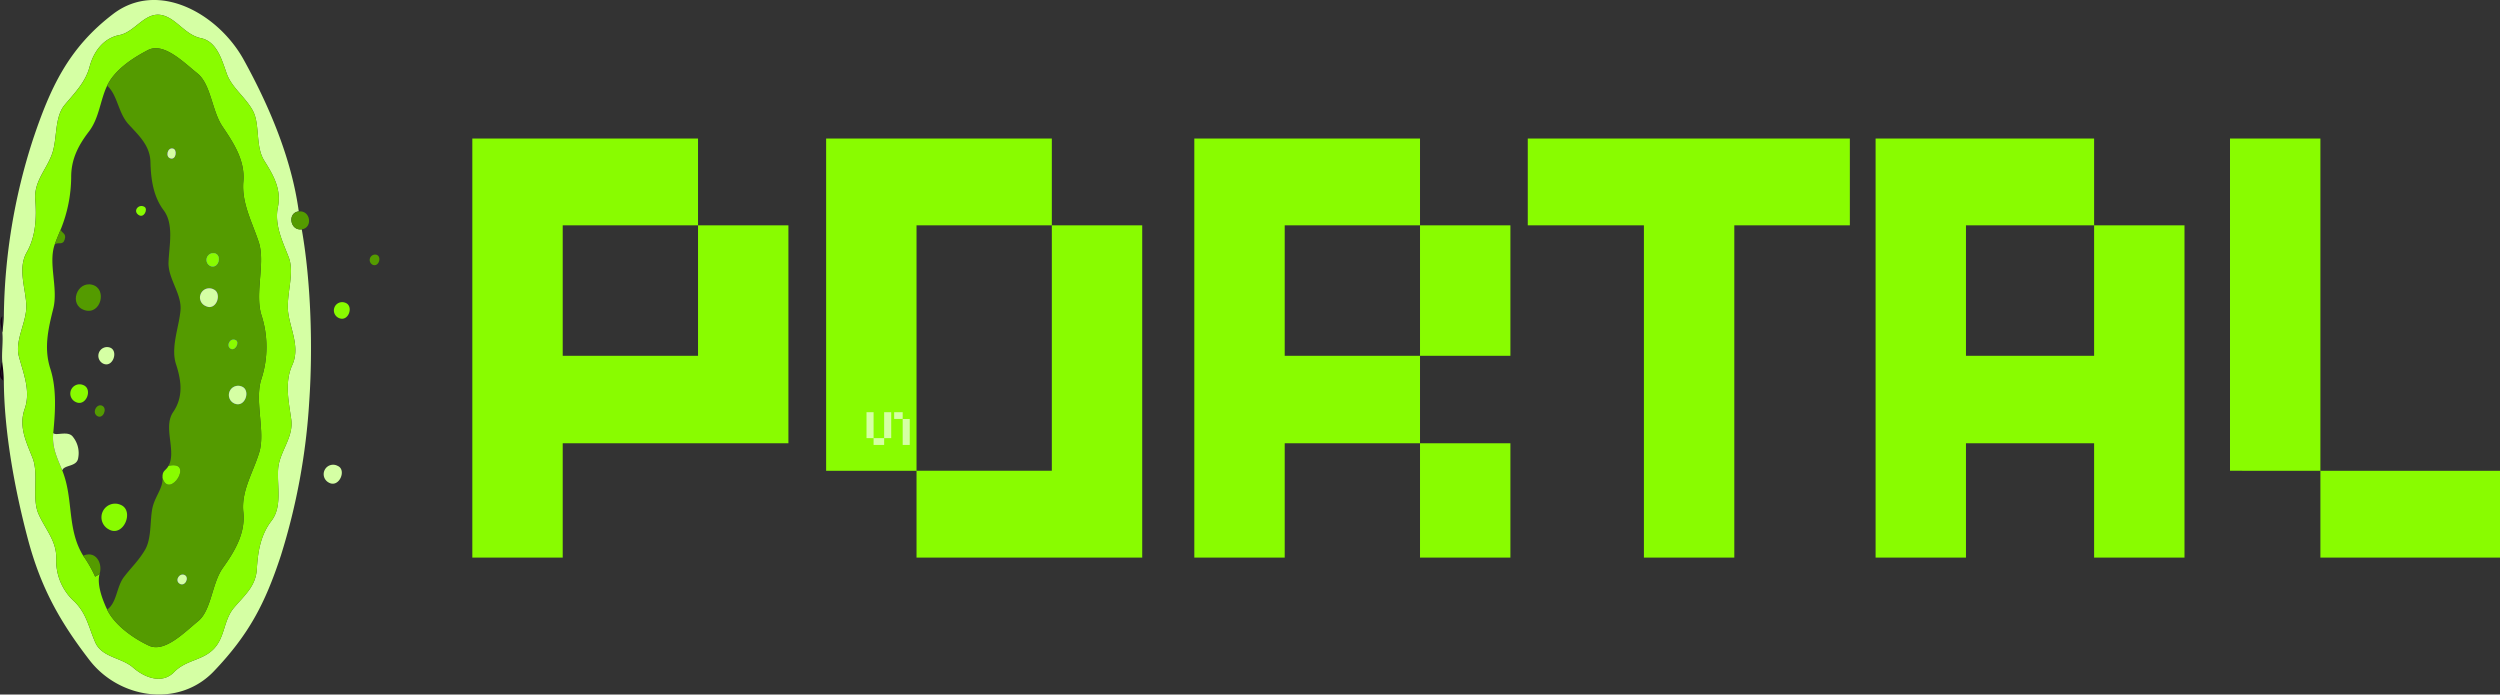 <?xml version="1.0" encoding="UTF-8"?> <svg xmlns="http://www.w3.org/2000/svg" width="577.523" height="160.443" viewBox="0 0 577.523 160.443"><rect x="0" y="0" width="577.523" height="160.443" fill="#333333" stroke="none"/><g id="Group_3902" data-name="Group 3902" transform="translate(14603.991 17405)"><g id="Group_3893" data-name="Group 3893" transform="translate(12.972 10.397)"><g id="Group_3901" data-name="Group 3901"><path id="Path_4533" data-name="Path 4533" d="M73.681,12.353v50.34H21.543V89.108H.66V-7.7H52.8V12.353H21.543V42.5H52.8V12.353Zm81.734,0V89.108H103.277V69.055H82.394V-7.7h52.138V12.353H103.277v56.7h31.255v-56.7ZM219.585,42.5V62.693H188.33V89.108H167.447V-7.7h52.138V12.353H188.33V42.5Zm0,0V12.353h20.883V42.5Zm0,46.606V62.693h20.883V89.108ZM318.883-7.7V12.353H292.191V89.108H271.308V12.353h-26.83V-7.7Zm77.308,20.053V89.108H375.308V62.693h-29.6V89.108H324.829V-7.7h50.479V12.353h-29.6V42.5h29.6V12.353Zm10.51,56.7V-7.7h20.883V69.055Zm20.883,20.053V69.055h41.489V89.108Z" transform="translate(-14508.513 -17375.699)" fill="#89fc00"></path><path id="Path_4534" data-name="Path 4534" d="M6.006-4.2v6H4.374V3.365H1.932V1.8H.3v-6H1.932v6H4.374v-6Zm4.279,7.565H8.654v-6H6.687V-4.2H8.654v1.567h1.632Z" transform="translate(-14417.09 -17315.977)" fill="#d5ffa4"></path></g></g><g id="Group_3891" data-name="Group 3891" transform="translate(-14603.883 -17405)"><g id="Group_3892" data-name="Group 3892"><g id="Group_3792" data-name="Group 3792" transform="translate(38.561 34.274)"><path id="Path_4434" data-name="Path 4434" d="M307.544,250.933c-1.248-.342-1.878,1.905-.588,2.3S308.626,251.231,307.544,250.933Z" transform="translate(-306.245 -250.898)" fill="none" stroke="#5624d1" stroke-width="0.3"></path></g><g id="Group_3799" data-name="Group 3799" transform="translate(47.59 58.452)"><path id="Path_4441" data-name="Path 4441" d="M334.3,320.877a1.57,1.57,0,0,0-.927,2.995C335.2,324.435,335.96,321.333,334.3,320.877Z" transform="translate(-332.35 -320.812)" fill="none" stroke="#4987f0" stroke-width="0.3"></path></g><g id="Group_3804" data-name="Group 3804" transform="translate(46.104 66.583)"><path id="Path_4446" data-name="Path 4446" d="M331.148,344.552a2.141,2.141,0,1,0-1.805,3.88C331.829,349.7,333.282,345.448,331.148,344.552Z" transform="translate(-328.054 -344.316)" fill="none" stroke="#5523cf" stroke-width="0.3"></path></g><g id="Group_3811" data-name="Group 3811" transform="translate(52.661 78.42)"><path id="Path_4453" data-name="Path 4453" d="M348.736,378.7c-1.29-.73-2.369,1.259-1.273,1.958S349.666,379.226,348.736,378.7Z" transform="translate(-347.01 -378.542)" fill="none" stroke="#3f5cee" stroke-width="0.3"></path></g><g id="Group_3815" data-name="Group 3815" transform="translate(0.003 83.76)"><path id="Path_4457" data-name="Path 4457" d="M195.18,397.8c-.114-1.259.086-2.545,0-3.8C195.094,394.9,194.25,396.9,195.18,397.8Z" transform="translate(-194.747 -394)" fill="none" stroke="#120011" stroke-width="0.3"></path></g><g id="Group_3821" data-name="Group 3821" transform="translate(52.729 89.107)"><path id="Path_4463" data-name="Path 4463" d="M350.249,409.639a2.14,2.14,0,0,0-1.805,3.88C350.951,414.73,352.386,410.5,350.249,409.639Z" transform="translate(-347.209 -409.448)" fill="none" stroke="#3f5cee" stroke-width="0.3"></path></g><g id="Group_3835" data-name="Group 3835" transform="translate(40.871 132.716)"><path id="Path_4477" data-name="Path 4477" d="M314.682,535.708c-1.165-.7-2.487,1.152-1.269,1.961S315.761,536.355,314.682,535.708Z" transform="translate(-312.928 -535.553)" fill="none" stroke="#3337bc" stroke-width="0.3"></path></g><g id="Group_3838" data-name="Group 3838" transform="translate(0.37)"><path id="Path_4480" data-name="Path 4480" d="M196.225,224.833c0,1.3-.246,2.763-.346,3.8.221,2.283-.221,4.634,0,6.917.1,1.065.346,2.507.346,3.8,0,12.09,2.6,25.854,5.557,36.98s7.318,18.99,14.234,27.957,20.639,11.035,28.711,2.587,11.855-15.656,15.483-26.708a148.387,148.387,0,0,0,6.564-35.628c.851-12.3.412-27.677-1.729-39.771-2.711.38-3.379-3.846-.692-4.15-1.663-12.232-6.851-24.395-12.709-35.015S231.887,147.1,221.5,155s-14.57,17.122-18.589,29.136a136.9,136.9,0,0,0-6.685,40.694m36.658-69.512c3.282.827,5.2,4.516,8.888,5.295s4.807,5.015,5.955,8.22,4.3,5.374,6.01,8.514.557,8.238,2.635,11.544,4.012,6.6,3.164,10.717,1.058,7.9,2.5,11.627-.7,8.867-.107,12.9,2.743,7.951.923,11.99-.82,8.383-.232,12.564-2.784,7.508-3.036,11.488.993,8.642-1.546,11.942-3.14,7.221-3.372,11.153-2.857,6.059-5.274,8.905-2.037,6.775-4.669,9.51-6.391,2.5-9.165,5.36-6.827,1.283-9.493-1.055-7.183-2.3-8.722-5.8-1.968-6.592-4.783-9.4a12.713,12.713,0,0,1-4.236-9.943c.128-4.088-2.559-6.8-4.122-10.4s.135-9.1-1.335-12.844-3.279-7.256-1.829-11.361-.311-8.238-1.335-12.1,1.944-8.072,1.7-12.08-1.975-8.341.111-11.994,2.3-8.034,1.964-12.215,2.694-7.017,3.915-10.61.481-8.369,2.915-11.264,4.8-5.277,5.73-8.794,3.24-6.6,6.882-7.3S228.885,154.312,232.883,155.321Z" transform="translate(-195.815 -151.791)" fill="#d5ffa4"></path></g><g id="Group_3840" data-name="Group 3840" transform="translate(4.045 3.396)"><path id="Path_4482" data-name="Path 4482" d="M239.838,161.741c-4-1.01-6.311,3.88-9.953,4.572s-5.955,3.78-6.882,7.3-3.292,5.9-5.73,8.794-1.695,7.674-2.915,11.264-4.247,6.429-3.915,10.61.124,8.566-1.964,12.215-.353,7.985-.111,11.993-2.729,8.21-1.7,12.08,2.784,8,1.335,12.1.36,7.608,1.83,11.361-.232,9.241,1.335,12.844,4.25,6.315,4.122,10.4a12.713,12.713,0,0,0,4.236,9.943c2.815,2.8,3.24,5.9,4.783,9.4s6.059,3.462,8.722,5.8,6.723,3.922,9.493,1.055,6.533-2.628,9.164-5.36,2.251-6.664,4.669-9.51,5.042-4.973,5.274-8.905.83-7.854,3.372-11.153,1.293-7.961,1.546-11.942,3.621-7.3,3.036-11.489-1.587-8.525.232-12.564-.335-7.954-.923-11.99,1.549-9.168.107-12.9-3.351-7.5-2.5-11.627-1.083-7.415-3.164-10.717-.92-8.407-2.635-11.544-4.859-5.312-6.011-8.514-2.272-7.446-5.955-8.22-5.606-4.468-8.888-5.295m-12.8,137.295c-1.169-2.448-2.428-5.955-1.729-8.3-.187.273-.782.5-1.038.692a28.621,28.621,0,0,0-2.767-4.842c-3.818-6.166-2.179-13.162-4.842-19.712-1.248-3.071-2.4-5.319-2.075-8.646.474-4.894.82-10.205-.685-14.878s-.512-9.071.685-13.826-1.217-10.475.346-14.871c.415-1.165.944-2.386,1.383-3.458a32.782,32.782,0,0,0,2.414-12.111c-.007-4.091,1.643-7.29,4.07-10.454s2.594-7.2,4.237-10.634c1.736-3.628,5.782-6.329,9.424-8.214s8.269,2.853,11.412,5.36,3.354,8.615,5.765,12.218,5.312,7.8,4.869,12.768,2.03,9.368,3.569,14.068-.944,11.734.578,16.714a23.923,23.923,0,0,1,.01,14.874c-1.636,4.966.948,12.108-.46,16.832s-4.236,8.947-3.7,13.941-2.244,9.334-4.762,12.875-2.608,9.773-5.7,12.284-7.712,7.332-11.35,5.644S228.733,302.571,227.042,299.036Z" transform="translate(-206.447 -161.605)" fill="#89fc00"></path></g><g id="Group_3842" data-name="Group 3842" transform="translate(24.643 11.138)"><path id="Path_4484" data-name="Path 4484" d="M266,192.643c2.421,2.172,2.535,6.284,4.928,8.905s4.98,4.914,5.077,8.756.623,7.906,3.05,11.129,1.259,8.224,1.124,12.018,3.081,7.255,2.767,11.067-2.3,8.594-1.041,12.453,1.733,7.591-.66,11.091.816,9.012-1.065,12.422c6.138-1.4.17,7.926-1.383,2.767.128,2.5-1.888,4.378-2.4,7.287s-.152,6.847-1.674,9.393-3.1,3.946-4.842,6.225-1.608,5.938-3.884,7.529c1.691,3.534,6.021,6.64,9.659,8.324s8.262-3.13,11.35-5.644,3.182-8.743,5.7-12.284,5.3-7.881,4.762-12.875,2.293-9.213,3.7-13.94-1.176-11.865.46-16.832a23.924,23.924,0,0,0-.01-14.874c-1.522-4.98.965-12.014-.578-16.714s-4.012-9.1-3.569-14.068-2.456-9.168-4.869-12.768-2.625-9.711-5.765-12.218-7.774-7.249-11.412-5.36-7.688,4.586-9.424,8.214m15.217,14.525c1.082.3.7,2.691-.588,2.3s-.66-2.639.588-2.3m9.683,24.208c1.657.457.9,3.559-.927,2.995a1.57,1.57,0,0,1,.927-2.995m-.346,8.3c2.134.9.681,5.146-1.805,3.88a2.141,2.141,0,1,1,1.805-3.88m5.187,11.758c.93.526-.176,2.656-1.273,1.957s-.017-2.687,1.273-1.957m1.383,10.721c2.137.865.7,5.091-1.805,3.88a2.14,2.14,0,0,1,1.805-3.88M283.983,305.73c1.079.647-.052,2.77-1.269,1.961S282.818,305.032,283.983,305.73Z" transform="translate(-266 -183.996)" fill="#549b00"></path></g><g id="Group_3847" data-name="Group 3847" transform="translate(38.561 34.274)"><path id="Path_4489" data-name="Path 4489" d="M307.544,250.933c-1.248-.342-1.878,1.905-.588,2.3S308.626,251.231,307.544,250.933Z" transform="translate(-306.245 -250.898)" fill="#d5ffa4"></path></g><g id="Group_3849" data-name="Group 3849" transform="translate(31.328 47.583)"><path id="Path_4491" data-name="Path 4491" d="M287.293,289.6c-1.259-.8-2.76.82-1.459,1.805S288.136,290.129,287.293,289.6Z" transform="translate(-285.333 -289.383)" fill="#89fc00"></path></g><g id="Group_3851" data-name="Group 3851" transform="translate(67.202 48.821)"><path id="Path_4493" data-name="Path 4493" d="M391.456,297.118c2.594-.363,2.065-4.461-.692-4.15C388.078,293.272,388.745,297.5,391.456,297.118Z" transform="translate(-389.054 -292.951)" fill="#549b00"></path></g><g id="Group_3852" data-name="Group 3852" transform="translate(12.54 52.984)"><path id="Path_4494" data-name="Path 4494" d="M231,308.458c.851-.616,1.864.335,2.307-1.152s-.768-1.356-.923-2.307C231.944,306.072,231.415,307.293,231,308.458Z" transform="translate(-231 -305)" fill="#549b00"></path></g><g id="Group_3854" data-name="Group 3854" transform="translate(47.59 58.452)"><path id="Path_4496" data-name="Path 4496" d="M334.3,320.877a1.57,1.57,0,0,0-.927,2.995C335.2,324.435,335.96,321.333,334.3,320.877Z" transform="translate(-332.35 -320.812)" fill="#89fc00"></path></g><g id="Group_3856" data-name="Group 3856" transform="translate(85.257 58.788)"><path id="Path_4498" data-name="Path 4498" d="M442.906,321.861a1.246,1.246,0,0,0-.927,2.3C443.411,324.784,444.169,322.311,442.906,321.861Z" transform="translate(-441.271 -321.788)" fill="#549b00"></path></g><g id="Group_3858" data-name="Group 3858" transform="translate(17.406 65.682)"><path id="Path_4500" data-name="Path 4500" d="M248.852,341.816c-3.552-.9-5.506,4.707-1.729,5.879S252.387,342.712,248.852,341.816Z" transform="translate(-245.073 -341.719)" fill="#549b00"></path></g><g id="Group_3859" data-name="Group 3859" transform="translate(46.104 66.583)"><path id="Path_4501" data-name="Path 4501" d="M331.148,344.552a2.141,2.141,0,1,0-1.805,3.88C331.829,349.7,333.282,345.448,331.148,344.552Z" transform="translate(-328.054 -344.316)" fill="#d5ffa4"></path></g><g id="Group_3860" data-name="Group 3860" transform="translate(77.005 69.798)"><path id="Path_4502" data-name="Path 4502" d="M420.032,353.75a1.912,1.912,0,0,0-1.459,3.534C420.81,358.3,422.114,354.459,420.032,353.75Z" transform="translate(-417.406 -353.618)" fill="#89fc00"></path></g><g id="Group_3863" data-name="Group 3863" transform="translate(0 73.04)"><path id="Path_4505" data-name="Path 4505" d="M195.179,366.8c.086-1.259-.114-2.546,0-3.8C194.248,363.9,195.089,365.863,195.179,366.8Z" transform="translate(-194.745 -363)" fill="#120011"></path></g><g id="Group_3866" data-name="Group 3866" transform="translate(52.661 78.42)"><path id="Path_4508" data-name="Path 4508" d="M348.736,378.7c-1.29-.73-2.369,1.259-1.273,1.958S349.666,379.226,348.736,378.7Z" transform="translate(-347.01 -378.542)" fill="#89fc00"></path></g><g id="Group_3869" data-name="Group 3869" transform="translate(22.605 80.142)"><path id="Path_4511" data-name="Path 4511" d="M262.835,383.7a2.017,2.017,0,0,0-1.615,3.69C263.444,388.458,264.824,384.475,262.835,383.7Z" transform="translate(-260.105 -383.536)" fill="#d5ffa4"></path></g><g id="Group_3875" data-name="Group 3875" transform="translate(16.108 88.784)"><path id="Path_4517" data-name="Path 4517" d="M244.322,408.688a2.141,2.141,0,0,0-1.805,3.88C244.968,413.883,246.649,409.56,244.322,408.688Z" transform="translate(-241.32 -408.523)" fill="#89fc00"></path></g><g id="Group_3876" data-name="Group 3876" transform="translate(52.729 89.107)"><path id="Path_4518" data-name="Path 4518" d="M350.249,409.639a2.14,2.14,0,0,0-1.805,3.88C350.951,414.73,352.386,410.5,350.249,409.639Z" transform="translate(-347.209 -409.448)" fill="#d5ffa4"></path></g><g id="Group_3878" data-name="Group 3878" transform="translate(21.791 93.627)"><path id="Path_4520" data-name="Path 4520" d="M259.567,422.693c-1.269-.782-2.583,1.47-1.269,2.307S260.695,423.388,259.567,422.693Z" transform="translate(-257.753 -422.531)" fill="#549b00"></path></g><g id="Group_3880" data-name="Group 3880" transform="translate(12.14 100.016)"><path id="Path_4522" data-name="Path 4522" d="M231.971,449.646c.477-1.342,3.424-.775,3.69-2.881a5.954,5.954,0,0,0-1.183-4.814c-1.1-1.629-4.064-.159-4.582-.951C229.575,444.327,230.723,446.575,231.971,449.646Z" transform="translate(-229.842 -441)" fill="#d5ffa4"></path></g><g id="Group_3883" data-name="Group 3883" transform="translate(37.431 107.481)"><path id="Path_4525" data-name="Path 4525" d="M302.986,465.492c1.553,5.16,7.522-4.167,1.383-2.766C303.705,463.932,302.893,463.7,302.986,465.492Z" transform="translate(-302.979 -462.58)" fill="#89fc00"></path></g><g id="Group_3884" data-name="Group 3884" transform="translate(74.657 107.394)"><path id="Path_4526" data-name="Path 4526" d="M413.869,462.561a2.183,2.183,0,0,0-2.1,3.828C414.167,467.817,416.044,463.474,413.869,462.561Z" transform="translate(-410.628 -462.328)" fill="#d5ffa4"></path></g><g id="Group_3887" data-name="Group 3887" transform="translate(23.314 116.346)"><path id="Path_4529" data-name="Path 4529" d="M266.6,488.487a3.149,3.149,0,0,0-2.843,5.61C267.193,496.226,269.907,489.832,266.6,488.487Z" transform="translate(-262.161 -488.215)" fill="#89fc00"></path></g><g id="Group_3889" data-name="Group 3889" transform="translate(19.111 128.075)"><path id="Path_4531" data-name="Path 4531" d="M250,522.426a28.642,28.642,0,0,1,2.767,4.842c.256-.187.851-.418,1.037-.691C254.53,524.141,252.891,521.153,250,522.426Z" transform="translate(-250 -522.122)" fill="#549b00"></path></g><g id="Group_3890" data-name="Group 3890" transform="translate(40.871 132.716)"><path id="Path_4532" data-name="Path 4532" d="M314.682,535.708c-1.165-.7-2.487,1.152-1.269,1.961S315.761,536.355,314.682,535.708Z" transform="translate(-312.928 -535.553)" fill="#d5ffa4"></path></g></g></g></g></svg> 